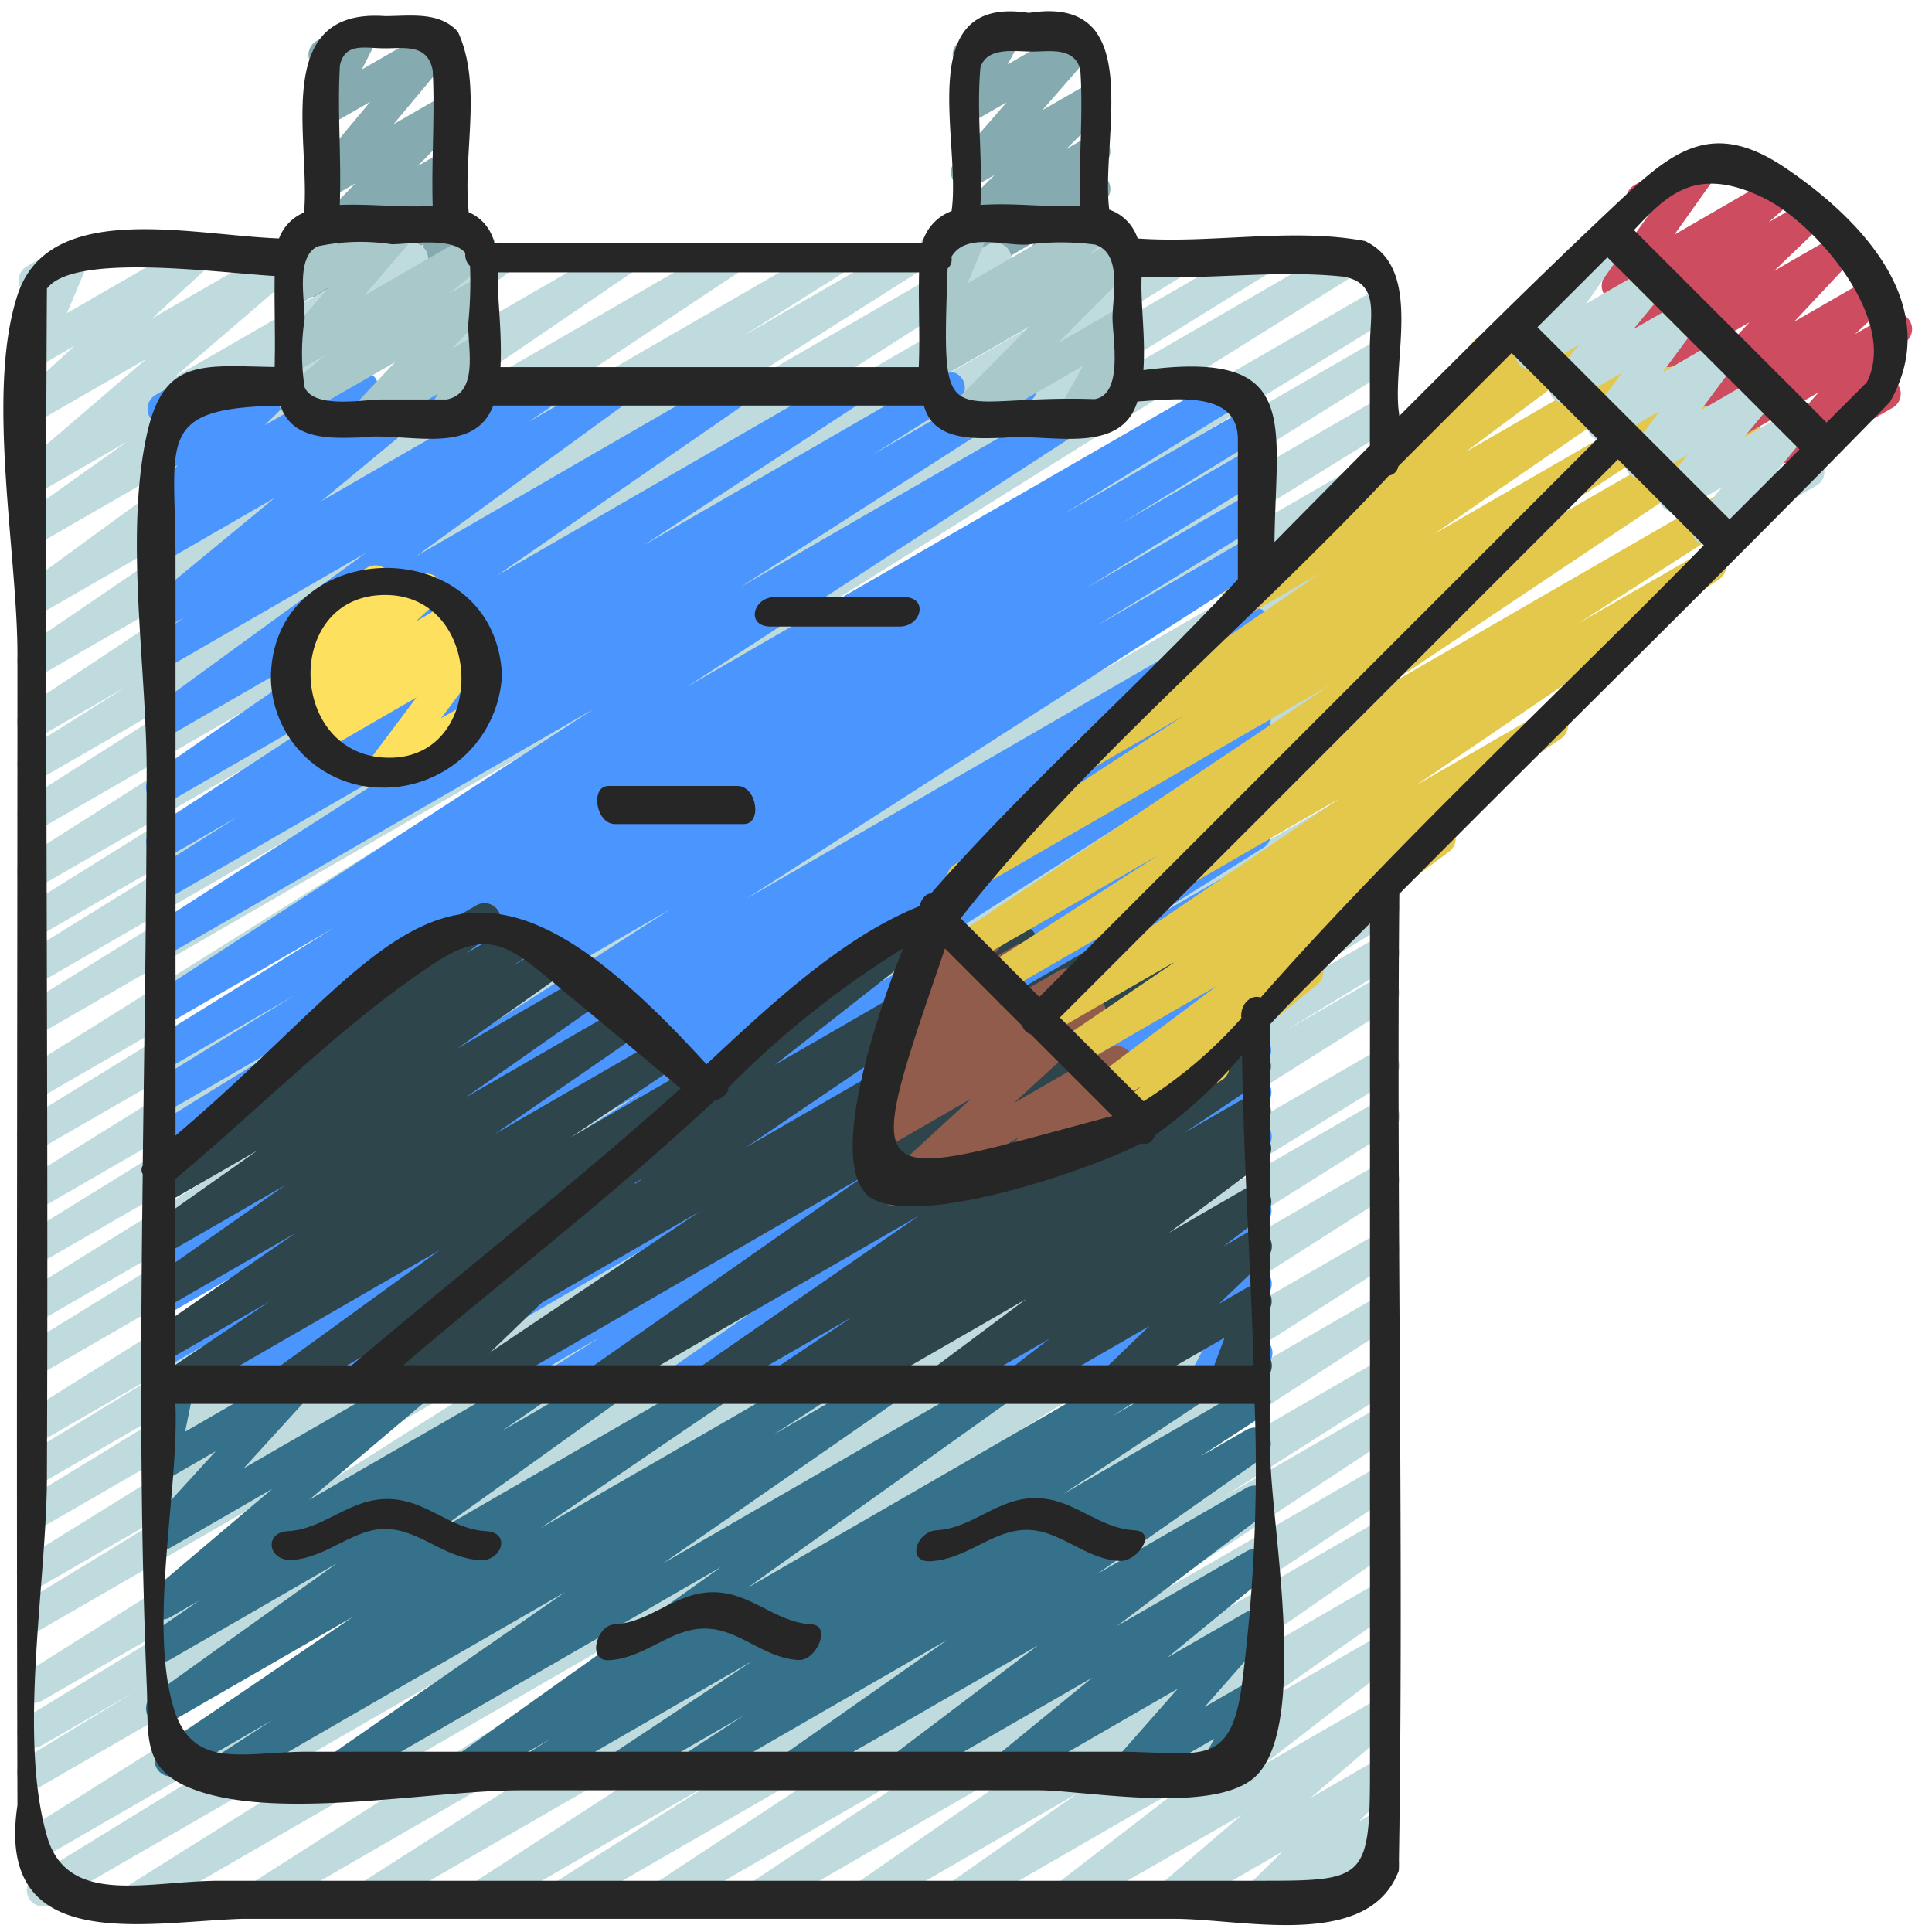 <svg xmlns="http://www.w3.org/2000/svg" id="Icons" viewBox="0 0 60 60" width="512" height="512"><path d="M13.275,9.476a.5.5,0,0,1-.308-.107.5.5,0,0,1-.171-.533l.364-1.249L10.28,9.249a.5.5,0,0,1-.59-.8l.7-.647-.108.061a.5.5,0,0,1-.606-.783l1.365-1.388-.759.438a.5.5,0,0,1-.634-.753L11.5,3.16l-1.218.7a.5.5,0,0,1-.7-.658l.508-1a.566.566,0,0,1-.442-.25.5.5,0,0,1,.183-.682L10.994.6a.5.5,0,0,1,.7.658l-.456.9,2.2-1.269a.5.5,0,0,1,.633.753l-1.85,2.217,1.509-.871a.5.5,0,0,1,.606.784L12.97,5.156l.763-.44a.5.5,0,0,1,.59.8l-.7.648.115-.065a.5.5,0,0,1,.73.572l-.406,1.392a.5.5,0,0,1,.185.928l-.723.418A.5.5,0,0,1,13.275,9.476Z" fill="#85aaaf"></path><path d="M31.677,9.487A.5.5,0,0,1,31.3,9.32a.5.5,0,0,1-.03-.631L32.153,7.5,30.28,8.584a.5.5,0,0,1-.578-.81l.329-.287h0a.5.5,0,0,1-.352-.854l1.21-1.2-.608.35a.5.5,0,0,1-.627-.761l1.608-1.845-.981.565a.5.5,0,0,1-.691-.668l.466-.874a.5.5,0,0,1-.222-.931L30.994.6a.5.5,0,0,1,.6.073.5.5,0,0,1,.094.6L31.293,2,33.356.811a.5.5,0,0,1,.627.76L32.375,3.418l1.35-.778a.5.5,0,0,1,.6.787l-1.21,1.2.614-.355a.5.5,0,0,1,.579.81l-.326.284h0a.5.5,0,0,1,.4.8L33.51,7.352l.234-.135a.5.5,0,1,1,.5.865L31.927,9.42A.489.489,0,0,1,31.677,9.487Z" fill="#85aaaf"></path><path d="M4.27,59.47A.5.5,0,0,1,4,58.546l15.915-9.995L1.589,59.134a.5.5,0,0,1-.512-.859l11.277-6.94L1.28,57.729a.5.5,0,0,1-.516-.856l20.5-12.938L1.28,55.471a.5.5,0,0,1-.509-.861l3.353-2.036L1.28,54.216a.5.5,0,0,1-.51-.86l6.923-4.225-6.413,3.7a.5.5,0,0,1-.516-.855L20.99,39.224,1.28,50.6a.5.5,0,0,1-.509-.86L6.7,46.129,1.28,49.259A.5.5,0,0,1,.767,48.4l15.2-9.431L1.28,47.448a.5.5,0,0,1-.51-.859l6.874-4.195L1.28,46.067a.5.5,0,0,1-.509-.859l4.854-2.954L1.28,44.762a.5.5,0,0,1-.515-.857L19.6,32.087,1.28,42.666a.5.5,0,0,1-.512-.858l12.962-8L1.28,41a.5.5,0,0,1-.513-.857l14.818-9.187L1.28,39.21a.5.5,0,0,1-.512-.858l13.446-8.308L1.28,37.511a.5.5,0,0,1-.513-.858l15.777-9.8L1.28,35.66A.5.5,0,0,1,.769,34.8l11.409-7.02L1.28,34.074a.5.5,0,0,1-.515-.856L17.937,22.469,1.28,32.085a.5.5,0,0,1-.512-.857l10.484-6.492L1.28,30.493a.5.5,0,0,1-.512-.857L8.3,24.979,1.28,29.029a.5.5,0,0,1-.514-.856l8.022-5L1.28,27.5a.5.5,0,0,1-.518-.855L11.3,19.939,1.28,25.722a.5.5,0,0,1-.517-.855l6.969-4.422L1.28,24.17a.5.5,0,0,1-.516-.856L3.9,21.339,1.28,22.85A.5.5,0,0,1,.754,22l8.432-5.6L1.28,20.96a.5.5,0,0,1-.531-.846l7.258-4.945L1.28,19.052a.5.5,0,0,1-.545-.837l6.956-5.076L1.28,16.84A.5.5,0,0,1,.74,16l3.2-2.28L1.28,15.257A.5.5,0,0,1,.7,14.445l3.846-3.3L1.28,13.029a.5.5,0,0,1-.588-.8L2.314,10.74l-1.034.6a.5.5,0,0,1-.711-.627l.647-1.526a.5.5,0,0,1-.383-.916L2,7.6a.5.5,0,0,1,.711.628l-.635,1.5L5.758,7.6a.5.5,0,0,1,.588.8L4.723,9.888,8.69,7.6a.5.5,0,0,1,.577.811l-3.845,3.3L12.548,7.6a.5.5,0,0,1,.54.84l-3.2,2.279,5.4-3.119a.5.5,0,0,1,.545.837L8.876,13.513,19.121,7.6a.5.5,0,0,1,.531.845L12.394,13.39,22.427,7.6a.5.5,0,0,1,.526.848l-8.43,5.6L25.7,7.6a.5.5,0,0,1,.517.855l-3.127,1.972,4.9-2.827a.5.5,0,0,1,.518.854l-6.968,4.421L30.673,7.6a.5.5,0,0,1,.518.854L20.646,15.17,33.762,7.6a.5.5,0,0,1,.514.856l-8.008,4.994L36.4,7.6a.5.5,0,0,1,.513.857l-7.536,4.661L38.938,7.6a.5.5,0,0,1,.513.857L28.979,14.938,41.694,7.6a.5.5,0,0,1,.516.856L25.035,19.2,42.72,8.995a.5.5,0,0,1,.511.859L31.822,16.873l10.9-6.292a.5.5,0,0,1,.513.857L27.456,21.244,42.72,12.432a.5.5,0,0,1,.512.858L29.8,21.587,42.72,14.13a.5.5,0,0,1,.513.857L28.4,24.184l14.32-8.268a.5.5,0,0,1,.512.858l-12.962,8,12.45-7.187a.5.5,0,0,1,.515.856L24.4,30.262,42.72,19.683a.5.5,0,0,1,.509.859L38.375,23.5l4.345-2.508a.5.5,0,0,1,.51.86l-6.848,4.179,6.338-3.659a.5.5,0,0,1,.513.858l-15.212,9.44,14.7-8.486a.5.5,0,0,1,.509.859l-5.9,3.6,5.395-3.115a.5.5,0,0,1,.516.856L23,39.139,42.72,27.754a.5.5,0,0,1,.51.859l-6.923,4.226,6.413-3.7a.5.5,0,0,1,.509.86l-3.353,2.036,2.844-1.641a.5.5,0,0,1,.516.855l-20.5,12.939L42.72,32.649a.5.5,0,0,1,.511.859L31.962,40.443,42.72,34.232a.5.5,0,0,1,.515.857l-15.919,10,15.4-8.893a.5.5,0,0,1,.519.854L27.065,47.377,42.72,38.34a.5.5,0,0,1,.519.853L30.286,47.475,42.72,40.3a.5.5,0,0,1,.522.852L31.263,48.921,42.72,42.307a.5.5,0,0,1,.517.854l-5.2,3.3,4.681-2.7a.5.5,0,0,1,.525.85l-8.264,5.444,7.739-4.468a.5.5,0,0,1,.526.849L36.971,50.6l5.749-3.319a.5.5,0,0,1,.535.843l-6.418,4.464,5.883-3.4a.5.5,0,0,1,.537.842l-4.1,2.881,3.564-2.057a.5.5,0,0,1,.555.829l-4.062,3.141L42.72,52.8a.5.5,0,0,1,.575.812l-2.6,2.227,2.023-1.167a.5.5,0,0,1,.6.789l-1.134,1.119.534-.309a.5.5,0,0,1,.642.743l-.336.424a.5.5,0,0,1,.194.93L41.435,59.4a.5.5,0,0,1-.643-.742l.171-.216L39.3,59.4a.5.5,0,0,1-.6-.789L39.835,57.5l-3.3,1.906a.5.5,0,0,1-.575-.812l2.6-2.228L33.289,59.4a.5.5,0,0,1-.556-.828L36.8,55.432,29.919,59.4a.5.5,0,0,1-.537-.841l4.1-2.879L27.034,59.4a.5.5,0,0,1-.535-.842L32.918,54.1,23.726,59.4a.5.5,0,0,1-.527-.848l6.274-4.17L20.779,59.4a.5.5,0,0,1-.525-.85l8.268-5.447L17.615,59.4a.5.5,0,0,1-.517-.854l5.185-3.288L15.108,59.4a.5.5,0,0,1-.522-.852l11.982-7.775L11.625,59.4a.5.5,0,0,1-.52-.853l12.957-8.283L8.236,59.4a.5.5,0,0,1-.519-.853L23.886,48.222,4.52,59.4A.5.5,0,0,1,4.27,59.47Z" fill="#bfdbdd"></path><path d="M6.687,43.5a.5.5,0,0,1-.27-.921l13.6-8.695L5.28,42.394a.5.5,0,0,1-.514-.857l9.715-6.072-9.2,5.311a.5.5,0,0,1-.512-.858l5.465-3.377L5.28,39.4a.5.5,0,0,1-.52-.853L20.845,28.222,5.28,37.207a.5.5,0,0,1-.512-.858l5.158-3.185L5.28,35.846a.5.5,0,0,1-.512-.859l5.524-3.414L5.28,34.467a.5.5,0,0,1-.512-.859L9.162,30.9,5.28,33.141a.5.5,0,0,1-.512-.858l5.6-3.466L5.28,31.753a.5.5,0,0,1-.522-.852l13.685-8.887L5.28,29.613a.5.5,0,0,1-.52-.853l9-5.783L5.28,27.872a.5.5,0,0,1-.516-.855L7.4,25.354,5.28,26.578a.5.5,0,0,1-.524-.85l6.84-4.487L5.28,24.887a.5.5,0,0,1-.534-.844L12.6,18.612,5.28,22.839A.5.5,0,0,1,4.735,22l6.629-4.83L5.28,20.685a.5.5,0,0,1-.531-.846l.97-.661-.439.253a.5.5,0,0,1-.568-.819l3.817-3.149L5.28,17.338a.5.5,0,0,1-.558-.826l.642-.5-.084.048a.5.5,0,0,1-.6-.79l.839-.821-.24.138A.5.5,0,0,1,4.6,13.9l.4-.708a.5.5,0,0,1-.169-.926L6,11.6a.5.5,0,0,1,.684.682l-.294.512L8.455,11.6a.5.5,0,0,1,.6.79l-.838.819L11.005,11.6a.5.5,0,0,1,.558.826l-.643.5,2.3-1.33a.5.5,0,0,1,.568.818L9.977,15.565,16.849,11.6a.5.5,0,0,1,.531.845l-.97.661L19.021,11.6a.5.5,0,0,1,.544.837l-6.629,4.83L22.752,11.6a.5.5,0,0,1,.534.843l-7.854,5.43L26.3,11.6a.5.5,0,0,1,.524.85l-6.841,4.488L29.229,11.6a.5.5,0,0,1,.516.855L27.1,14.122,31.471,11.6a.5.5,0,0,1,.52.853L23,18.229,34.485,11.6a.5.5,0,0,1,.523.851L21.321,21.338,38.08,11.662a.5.5,0,0,1,.513.858l-5.581,3.455L38.72,12.68a.5.5,0,0,1,.512.858l-4.4,2.711,3.888-2.244a.5.5,0,0,1,.512.858l-5.516,3.408,5-2.888a.5.5,0,0,1,.512.858l-5.182,3.2,4.672-2.7a.5.5,0,0,1,.52.854L23.159,27.924l15.568-8.987a.5.5,0,0,1,.512.858l-5.457,3.371,4.946-2.854a.5.5,0,0,1,.514.856l-9.718,6.074,9.2-5.314a.5.5,0,0,1,.52.853l-13.605,8.7,13.087-7.556a.5.5,0,0,1,.517.855l-7.414,4.666,6.9-3.982a.5.5,0,0,1,.516.856l-4.164,2.613,3.65-2.108a.5.5,0,0,1,.526.851l-9.716,6.4,9.192-5.306a.5.5,0,0,1,.518.854l-1.69,1.073,1.173-.676a.5.5,0,0,1,.536.842l-8.394,5.858,7.86-4.538a.5.5,0,0,1,.526.849l-1.9,1.257,1.378-.8a.5.5,0,0,1,.531.846L37.1,35.816l1.645-.949a.5.5,0,0,1,.568.819l-4.655,3.829,4.089-2.362a.5.5,0,0,1,.6.786l-2.7,2.711,2.1-1.214a.5.5,0,0,1,.692.665l-.826,1.574.136-.078a.5.5,0,1,1,.5.865l-1.631.942a.5.5,0,0,1-.692-.665l.826-1.575-3.886,2.243a.5.5,0,0,1-.6-.786l2.7-2.71-6.062,3.5a.5.5,0,0,1-.567-.818l4.657-3.831-8.058,4.652a.5.5,0,0,1-.532-.846l2.177-1.482-4.037,2.33a.5.5,0,0,1-.525-.85l1.887-1.248-3.638,2.1a.5.5,0,0,1-.537-.843l8.4-5.859-11.614,6.7A.5.5,0,0,1,17,42.567L18.686,41.5l-3.341,1.929a.5.5,0,0,1-.526-.851l9.712-6.4L11.973,43.427a.5.5,0,0,1-.516-.857l4.175-2.619L9.608,43.429a.5.5,0,0,1-.516-.856l7.415-4.667-9.57,5.526A.5.5,0,0,1,6.687,43.5Z" fill="#4b95ff"></path><path d="M6.98,55.471a.5.5,0,0,1-.271-.92l1.748-1.13L5.553,55.1a.5.5,0,0,1-.532-.846l5.934-4.038L5.28,53.49a.5.5,0,0,1-.541-.839l5.722-4.1L5.28,51.544a.5.5,0,0,1-.534-.845l1.451-1-.917.53a.5.5,0,0,1-.573-.815l3.748-3.175L5.28,48.072a.5.5,0,0,1-.619-.769L6.7,45.068l-1.417.818a.5.5,0,0,1-.739-.533l.322-1.564a.489.489,0,0,1-.265-.221.5.5,0,0,1,.182-.682l.5-.289a.5.5,0,0,1,.74.533l-.275,1.333,3.239-1.869a.5.5,0,0,1,.62.769L7.568,45.6l5.208-3.007a.5.5,0,0,1,.574.814L9.6,46.58l6.916-3.993a.5.5,0,0,1,.534.845l-1.453,1,3.2-1.848a.5.5,0,0,1,.541.839l-5.721,4.1,8.556-4.939a.5.5,0,0,1,.531.846l-5.934,4.038,8.464-4.887a.5.5,0,0,1,.522.853l-1.744,1.127,3.432-1.982a.5.5,0,0,1,.535.844L20.6,48.546l10.344-5.972a.5.5,0,0,1,.54.84l-8.276,5.9,11.68-6.743a.5.5,0,0,1,.52.854l-.87.558,2.448-1.413a.5.5,0,0,1,.527.85l-4.5,2.981,5.707-3.3a.5.5,0,0,1,.522.852l-1.958,1.276L38.72,44.4a.5.5,0,0,1,.537.842l-5.183,3.638L38.72,46.2a.5.5,0,0,1,.551.831L34.685,50.5l4.035-2.329a.5.5,0,0,1,.567.819l-3.034,2.488,2.467-1.424a.5.5,0,0,1,.625.763l-1.933,2.194,1.308-.755a.5.5,0,0,1,.691.668l-.467.876a.5.5,0,0,1,.223.932l-1.162.67a.5.5,0,0,1-.692-.669L37.707,54,35.27,55.4a.5.5,0,0,1-.625-.763l1.932-2.193L31.456,55.4a.5.5,0,0,1-.567-.819L33.923,52.1,28.2,55.4a.5.5,0,0,1-.551-.831L32.231,51.1l-7.448,4.3a.5.5,0,0,1-.537-.841l5.184-3.638L21.669,55.4a.5.5,0,0,1-.523-.851l1.961-1.278L19.419,55.4a.5.5,0,0,1-.526-.849l4.5-2.985L16.757,55.4a.5.5,0,0,1-.521-.853L17.1,54,14.661,55.4a.5.5,0,0,1-.54-.839l8.277-5.9L10.724,55.4a.5.5,0,0,1-.536-.843l7.375-5.121L7.23,55.4A.5.5,0,0,1,6.98,55.471Z" fill="#35718a"></path><path d="M11.332,13.47a.5.5,0,0,1-.364-.843l1.3-1.378L9.4,12.9a.5.5,0,0,1-.57-.816L10.1,11.032,9.28,11.5a.5.5,0,0,1-.63-.758l1.561-1.821-.931.537A.5.5,0,0,1,8.6,8.77l.355-.585a.5.5,0,0,1-.125-.917L9.994,6.6a.5.5,0,0,1,.678.692l-.2.33L12.243,6.6a.5.5,0,0,1,.63.757l-1.56,1.821,3.346-1.932a.5.5,0,0,1,.57.817L13.963,9.115l.757-.436a.5.5,0,0,1,.614.775l-1.3,1.377.685-.394a.492.492,0,0,1,.6.079.5.5,0,0,1,.079.6l-.4.69a.5.5,0,0,1,.162.925l-1.16.669a.5.5,0,0,1-.683-.683l.28-.485L11.582,13.4A.49.49,0,0,1,11.332,13.47Z" fill="#a9c8c9"></path><path d="M33.305,13.47a.5.5,0,0,1-.436-.745l.768-1.365-3.512,2.029a.5.5,0,0,1-.6-.785l2.44-2.459L29.28,11.691a.5.5,0,0,1-.57-.816l.584-.487-.014.008a.5.5,0,0,1-.712-.625l.66-1.592a.5.5,0,0,1-.4-.911l1.161-.67a.5.5,0,0,1,.712.624l-.65,1.572,3.786-2.187a.5.5,0,0,1,.57.817l-.585.487.874-.5a.5.5,0,0,1,.6.785l-2.44,2.459,1.854-1.07a.5.5,0,0,1,.685.678l-.768,1.364.082-.047a.5.5,0,0,1,.5.865l-1.664.961A.49.49,0,0,1,33.305,13.47Z" fill="#a9c8c9"></path><path d="M11.834,24.459a.5.5,0,0,1-.4-.8l1.5-2-2.938,1.7a.5.5,0,0,1-.573-.814l.264-.223-.221.127a.5.5,0,0,1-.588-.8l.686-.631-.264.152a.5.5,0,0,1-.608-.782l.69-.706a.487.487,0,0,1-.2-.192.5.5,0,0,1,.182-.682l2.05-1.184a.5.5,0,0,1,.607.782l-.082.084L13,17.876a.5.5,0,0,1,.588.8l-.689.633,1.125-.649a.5.5,0,0,1,.573.815l-.264.222.214-.123a.5.5,0,0,1,.65.733l-1.5,2,.7-.4a.5.5,0,1,1,.5.866l-2.813,1.625A.489.489,0,0,1,11.834,24.459Z" fill="#fde05e"></path><path d="M5.432,43.5a.5.5,0,0,1-.28-.915l3.222-2.169L5.278,42.2a.5.5,0,0,1-.534-.844L9.169,38.3,5.275,40.543a.5.5,0,0,1-.538-.842l4.129-2.9L5.272,38.872a.5.5,0,0,1-.539-.841L8,35.726,5.27,37.3a.5.5,0,0,1-.534-.845L7.592,34.5a.5.5,0,0,1-.1-.854L12.431,29.9a.5.5,0,0,1,.234-.556L14.8,28.114a.5.5,0,0,1,.552.831l-.87.659,1.577-.91a.5.5,0,0,1,.533.845l-.649.444.988-.569a.5.5,0,0,1,.539.841L14.206,32.56l3.844-2.219a.5.5,0,0,1,.538.842l-4.13,2.9,4.784-2.762a.5.5,0,0,1,.534.844l-4.424,3.062L20.426,32.3a.5.5,0,0,1,.529.847l-3.218,2.166,3.731-2.153a.5.5,0,0,1,.544.837l-5.176,3.756L19.005,36.5a.5.5,0,0,1,.554.83L16.8,39.447a.509.509,0,0,1,.253.178.5.5,0,0,1-.052.66l-2.018,1.948a.5.5,0,0,1-.225.589l-1.009.582a.5.5,0,0,1-.6-.792l.226-.217-1.762,1.016a.5.5,0,0,1-.553-.83l1.784-1.366-3.82,2.2a.5.5,0,0,1-.544-.837l5.174-3.754-7.972,4.6A.494.494,0,0,1,5.432,43.5Z" fill="#2e454c"></path><path d="M26.32,43.47a.5.5,0,0,1-.278-.915l.274-.185L24.528,43.4A.5.5,0,0,1,24,42.555L26.465,40.9l-4.337,2.5a.5.5,0,0,1-.534-.843l6.942-4.8-9.77,5.64a.5.5,0,0,1-.537-.841l8.619-6.041L14.925,43.4a.5.5,0,0,1-.529-.847l7.343-4.935L11.724,43.4a.5.5,0,0,1-.531-.846l8.829-5.991-1.575.91a.5.5,0,0,1-.558-.827l8.562-6.714a.5.5,0,0,1,.223-.6l2.066-1.193a.5.5,0,0,1,.559.826l-5.24,4.109,7.4-4.274a.5.5,0,0,1,.53.846l-8.832,5.993,10.8-6.234a.5.5,0,0,1,.529.848L27.138,35.2l9.074-5.238a.5.5,0,0,1,.537.842l-8.617,6.04,10.589-6.113a.5.5,0,0,1,.534.843l-6.943,4.8,6.414-3.7a.5.5,0,0,1,.528.848l-2.462,1.653,1.937-1.117a.5.5,0,0,1,.528.847l-.426.287a.5.5,0,0,1,.449.877L36.3,38.287l2.437-1.407a.5.5,0,0,1,.554.829l-1.3,1,.751-.433a.5.5,0,0,1,.6.793L37.857,40.49l.886-.511a.5.5,0,0,1,.718.609l-.5,1.325a.514.514,0,0,1,.47.249.5.5,0,0,1-.184.684l-.967.557a.5.5,0,0,1-.718-.609l.47-1.251L34.812,43.4a.5.5,0,0,1-.6-.793l1.477-1.422L31.854,43.4a.5.5,0,0,1-.553-.829l1.3-1L29.437,43.4a.5.5,0,0,1-.549-.833l2.983-2.226L26.57,43.4A.5.5,0,0,1,26.32,43.47Z" fill="#2e454c"></path><path d="M27.8,37.464a.5.5,0,0,1-.338-.868l2.694-2.473-2.667,1.539a.5.5,0,0,1-.559-.825l.719-.568a.512.512,0,0,1-.447-.2.5.5,0,0,1,.056-.662l1.12-1.064-.071.04a.5.5,0,0,1-.617-.772l.64-.7a.5.5,0,0,1-.355-.68l.532-1.287a.563.563,0,0,1-.053-.075.5.5,0,0,1,.182-.684l.389-.225a.5.5,0,0,1,.713.624l-.277.67.916-.529a.5.5,0,0,1,.617.772l-.346.376.869-.5a.5.5,0,0,1,.594.8l-1.119,1.064,1.885-1.088a.5.5,0,0,1,.56.826l-.473.373.632-.365a.5.5,0,0,1,.588.8l-2.7,2.474,2.96-1.708a.5.5,0,0,1,.6.787l-.377.375.308-.178a.5.5,0,1,1,.5.865l-3.616,2.088a.5.5,0,0,1-.6-.787l.378-.376L28.047,37.4A.49.49,0,0,1,27.8,37.464Z" fill="#925c4c"></path><path d="M35.321,34.986a.5.5,0,0,1-.315-.887l.445-.364-.677.391a.5.5,0,0,1-.549-.832l3.553-2.669L33.65,33.008a.5.5,0,0,1-.531-.847l3.447-2.34-3.872,2.236a.5.5,0,0,1-.531-.846l9.414-6.4L31.348,30.718a.5.5,0,0,1-.521-.854L36,26.54l-5.6,3.233a.5.5,0,0,1-.528-.848l11.462-7.67L30.148,27.712a.5.5,0,0,1-.522-.852l7.146-4.639-2.75,1.587a.5.5,0,0,1-.533-.845l7.54-5.182-2.4,1.387a.5.5,0,0,1-.549-.833L43.359,14.4a.5.5,0,0,1-.57-.814l2.862-2.5a.5.5,0,0,1,.227-.586l1.351-.78a.5.5,0,0,1,.579.809l-.513.448,2.946-1.7a.5.5,0,0,1,.549.833L45.51,14.04l6.049-3.492a.5.5,0,0,1,.533.845l-7.546,5.185,8.293-4.787a.5.5,0,0,1,.522.852l-7.135,4.632,7.69-4.439a.5.5,0,0,1,.528.849L42.988,21.351l10.7-6.181a.5.5,0,0,1,.521.853l-5.189,3.334,3.853-2.223a.5.5,0,0,1,.531.845l-9.415,6.4,3.962-2.287a.5.5,0,0,1,.531.846L44.64,25.55a.5.5,0,0,1,.37.894l-4.325,3.248a.511.511,0,0,1,.327.209.5.5,0,0,1-.1.672l-2.806,2.286.007.013a.5.5,0,0,1-.182.683l-2.363,1.364A.491.491,0,0,1,35.321,34.986Z" fill="#e3c84c"></path><path d="M55.619,14.41a.5.5,0,0,1-.375-.831l1.232-1.392-2.229,1.286a.5.5,0,0,1-.59-.8l.961-.89-1.321.763a.5.5,0,0,1-.615-.775l1.648-1.759-2.281,1.317a.5.5,0,0,1-.6-.793l1.226-1.18-1.666.962a.5.5,0,0,1-.579-.808l.553-.486-.491.284a.5.5,0,0,1-.656-.724l1.4-1.957a.5.5,0,0,1-.5-.865l2-1.156a.5.5,0,0,1,.657.724L52,7.287,54.9,5.61a.5.5,0,0,1,.579.809l-.551.483.8-.463a.5.5,0,0,1,.6.793L55.1,8.411,56.75,7.46a.5.5,0,0,1,.615.774l-1.648,1.76,2.262-1.306a.5.5,0,0,1,.589.8l-.963.892,1.026-.592a.5.5,0,0,1,.625.764l-1.232,1.392.274-.157a.5.5,0,0,1,.5.865l-2.929,1.691A.489.489,0,0,1,55.619,14.41Z" fill="#cd4c60"></path><path d="M53.046,16.943a.5.5,0,0,1-.387-.817l.815-.991-1.221.7a.5.5,0,0,1-.636-.751l.8-.964-1.2.689a.493.493,0,0,1-.623-.1.5.5,0,0,1-.029-.631l.976-1.31-1.5.869a.5.5,0,0,1-.652-.731l.982-1.326-1.518.876a.5.5,0,0,1-.637-.75l.814-.992-1.221.705a.5.5,0,0,1-.661-.719L48.626,8.59a.469.469,0,0,1-.118-.139.5.5,0,0,1,.182-.682l.952-.549a.5.5,0,0,1,.66.718L49.258,9.432l1.651-.953a.494.494,0,0,1,.631.109.5.5,0,0,1,.006.641l-.815.992,1.222-.7a.5.5,0,0,1,.652.73l-.982,1.326,1.519-.876a.5.5,0,0,1,.651.732l-.975,1.307,1.5-.867a.5.5,0,0,1,.636.751l-.8.965,1.2-.689a.5.5,0,0,1,.636.75l-.814.991.751-.433a.5.5,0,0,1,.5.865L53.3,16.876A.489.489,0,0,1,53.046,16.943Z" fill="#bfdbdd"></path><path d="M.542,56.064c-.7,4.659,3.924,3.628,6.968,3.527H36.476c2.126,0,6.037.99,6.964-1.494.17-10.046-.08-20.243.018-30.338,5.061-5.1,10.22-10.128,15.232-15.27,1.675-2.919-.762-5.609-3.281-7.3-2.3-1.538-3.533-.437-5.242,1.171-2.276,2.141-4.5,4.342-6.71,6.559-.265-1.666.792-4.558-1.067-5.434-2.269-.425-4.749.089-7.06-.079a1.409,1.409,0,0,0-.881-.895C34.162,4.3,35.658-.189,31.952.4c-3.651-.57-2.085,3.988-2.4,6.156a1.477,1.477,0,0,0-.909.983H15.35a1.357,1.357,0,0,0-.793-.947c-.193-1.826.435-3.925-.334-5.6C13.655.342,12.721.5,11.95.5,8.406.25,9.651,4.344,9.443,6.6a1.406,1.406,0,0,0-.778.805C5.92,7.305,1.512,6.187.542,9.168c-.984,3.024,0,8.013,0,11.153C.542,32.235.507,44.15.542,56.064Zm38.009-3.617c-.375,2.5-1.347,1.954-3.863,1.954H9.547c-1.923,0-3.463.564-4.1-1.189-.885-2.61.118-6.894,0-9.613H38.963A52.178,52.178,0,0,1,38.551,52.447ZM8.712,12.6c.363,1.087,1.579,1.012,2.515.985,1.333-.18,3.481.618,4.091-.99H28.691c.31,1.119,1.57,1.027,2.5,1,1.362-.143,3.606.58,4.132-1.125,1.265-.085,3.12-.327,3.12,1.175v4.344c-3.092,3.324-6.563,6.364-9.531,9.759-.172.006-.3.174-.352.392-2.389.962-4.571,3-6.62,4.913-7.921-8.722-9.45-3.743-16.489,2.212V17.3C5.449,13.677,4.794,12.657,8.712,12.6Zm5.74-4.747a.483.483,0,0,0,.146.41,13.423,13.423,0,0,1-.059,1.82c0,.783.323,2.126-.67,2.324H11.835c-.527,0-2.077.3-2.374-.378a6.912,6.912,0,0,1,0-2.12c0-.64-.276-1.944.413-2.261a6.416,6.416,0,0,1,2.291-.063C12.657,7.589,14.03,7.341,14.452,7.857Zm15.094.127c.435-.762,1.631-.347,2.341-.384a8.132,8.132,0,0,1,2.12,0c.859.276.543,1.6.543,2.285,0,.617.351,2.369-.557,2.515-4.688-.155-4.751,1.315-4.564-4.06A.354.354,0,0,0,29.546,7.984Zm2.2,23.876a.4.4,0,0,0,.26.26l2.542,2.541c-7.845,2.093-7.849,2.552-5.2-5.2ZM5.449,42.4V36.609c2.635-2.191,5.191-4.825,8.051-6.7,1.67-1.1,2.33-.525,3.784.686q1.928,1.6,3.854,3.208c-3.333,2.982-6.813,5.713-10.217,8.6Zm33.485,0H12.517c3.247-2.769,6.533-5.281,9.668-8.215.251-.071.447-.228.434-.407a29.03,29.03,0,0,1,5.425-4.322c-.787,1.989-2.326,6.494-1.112,7.658,1.343,1.162,7.145-.863,8.509-1.611.2.08.353-.049.436-.254a14.7,14.7,0,0,0,2.694-2.481C38.62,35.9,38.828,39.152,38.934,42.4Zm.217-11.42c-.286-.108-.644.188-.6.641A14.067,14.067,0,0,1,35.515,34.2l-2.6-2.6q8.667-8.666,17.333-17.333,1.332,1.334,2.666,2.666C48.293,21.657,43.546,26,39.151,30.981ZM49.919,7.991l5.967,5.966-2.172,2.171-5.967-5.966Zm4.856-1.843c1.618.788,4.191,3.784,3.2,5.727l-1.249,1.248-5.98-5.978C51.784,6.034,52.681,5.128,54.775,6.148Zm-7.83,4.816,2.665,2.664L32.277,30.961,29.835,28.52c3.815-4.884,9.022-9.184,13.3-13.749a.353.353,0,0,0,.29-.289Zm-5.23-2.373c1.148.2.828,1.206.828,2.177V13.84c-.989,1-1.979,1.991-2.963,2.994.042-3.762.841-5.985-4.071-5.339.071-1.059-.091-2.013-.055-2.9C37.521,8.691,39.67,8.375,41.715,8.591Zm-11.266-6.5c.209-.65,1.072-.49,1.6-.49.566,0,1.311-.149,1.5.561.1,1.378-.059,2.83,0,4.229-1.016.058-2-.1-3.1-.026C30.522,4.954,30.32,3.466,30.449,2.088ZM28.543,8.459c-.025.992.031,1.946-.01,2.942H15.543c.053-1.128-.1-2.079-.084-2.942ZM10.557,2.026c.161-.72.787-.526,1.381-.526.653,0,1.339-.139,1.5.687.073,1.384-.043,2.811,0,4.208-.972.058-1.845-.068-2.886-.031C10.607,4.926,10.472,3.448,10.557,2.026Zm-9.1,43.792c.053-12.257-.076-24.659,0-36.854.826-1.115,5.208-.505,7.073-.392-.014.95.024,1.875,0,2.825-2.285-.036-3.455-.284-3.976,2.124-.683,3.154,0,7.221,0,10.435,0,4.069-.071,8.155-.122,12.243a.254.254,0,0,0,0,.263c-.065,5.311-.093,10.625.126,15.908.066,1.583-.194,2.613,1.531,3.229,2.633.939,7.326,0,10.084,0H32.271c1.431,0,5.574.8,6.782-.491,1.6-1.707.4-7.921.4-9.919V31.8c1.005-1.08,2.06-2.078,3.093-3.126V55.019c0,3.4-.192,3.39-3.5,3.39H6.827c-2.237,0-4.736.82-5.369-1.386C.552,53.863,1.458,49.089,1.458,45.818Z" fill="#262626"></path><path d="M11.9,24.461a3.676,3.676,0,0,0,3.689-3.515c-.243-4.51-7.147-4.346-7.176.108A3.461,3.461,0,0,0,11.9,24.461Zm0-5.983c3.225-.074,3.274,5.322-.05,5.044C8.934,23.269,8.866,18.539,11.9,18.478Z" fill="#262626"></path><path d="M28.907,48.484c1.092-.062,1.839-.9,2.857-.969,1.1-.074,1.882.9,3,.961.563.032,1.2-.911.466-.952-1.153-.066-1.884-.995-3.07-1s-1.942.932-3.07,1C28.474,47.551,28.123,48.528,28.907,48.484Z" fill="#262626"></path><path d="M9.065,48.445c1.1-.062,1.951-1.025,2.992-.961,1.023.062,1.757.906,2.848.968.68.039.977-.86.19-.9-1.143-.066-1.871-1.006-3.08-1-1.193.009-1.943.939-3.08,1C8.184,47.6,8.328,48.487,9.065,48.445Z" fill="#262626"></path><path d="M18.916,51.559c1.107-.063,1.875-.965,2.938-.983,1.086-.018,1.83.914,2.938.977.567.032,1.034-1.071.416-1.106-1.152-.066-1.883-1-3.062-1s-1.921.932-3.062,1C18.52,50.473,18.222,51.6,18.916,51.559Z" fill="#262626"></path><path d="M19.1,25.592h4c.581,0,.406-1.184-.2-1.184h-4C18.321,24.408,18.5,25.592,19.1,25.592Z" fill="#262626"></path><path d="M23.936,19.458h4c.683,0,.915-.916.128-.916h-4C23.381,18.542,23.149,19.458,23.936,19.458Z" fill="#262626"></path></svg>